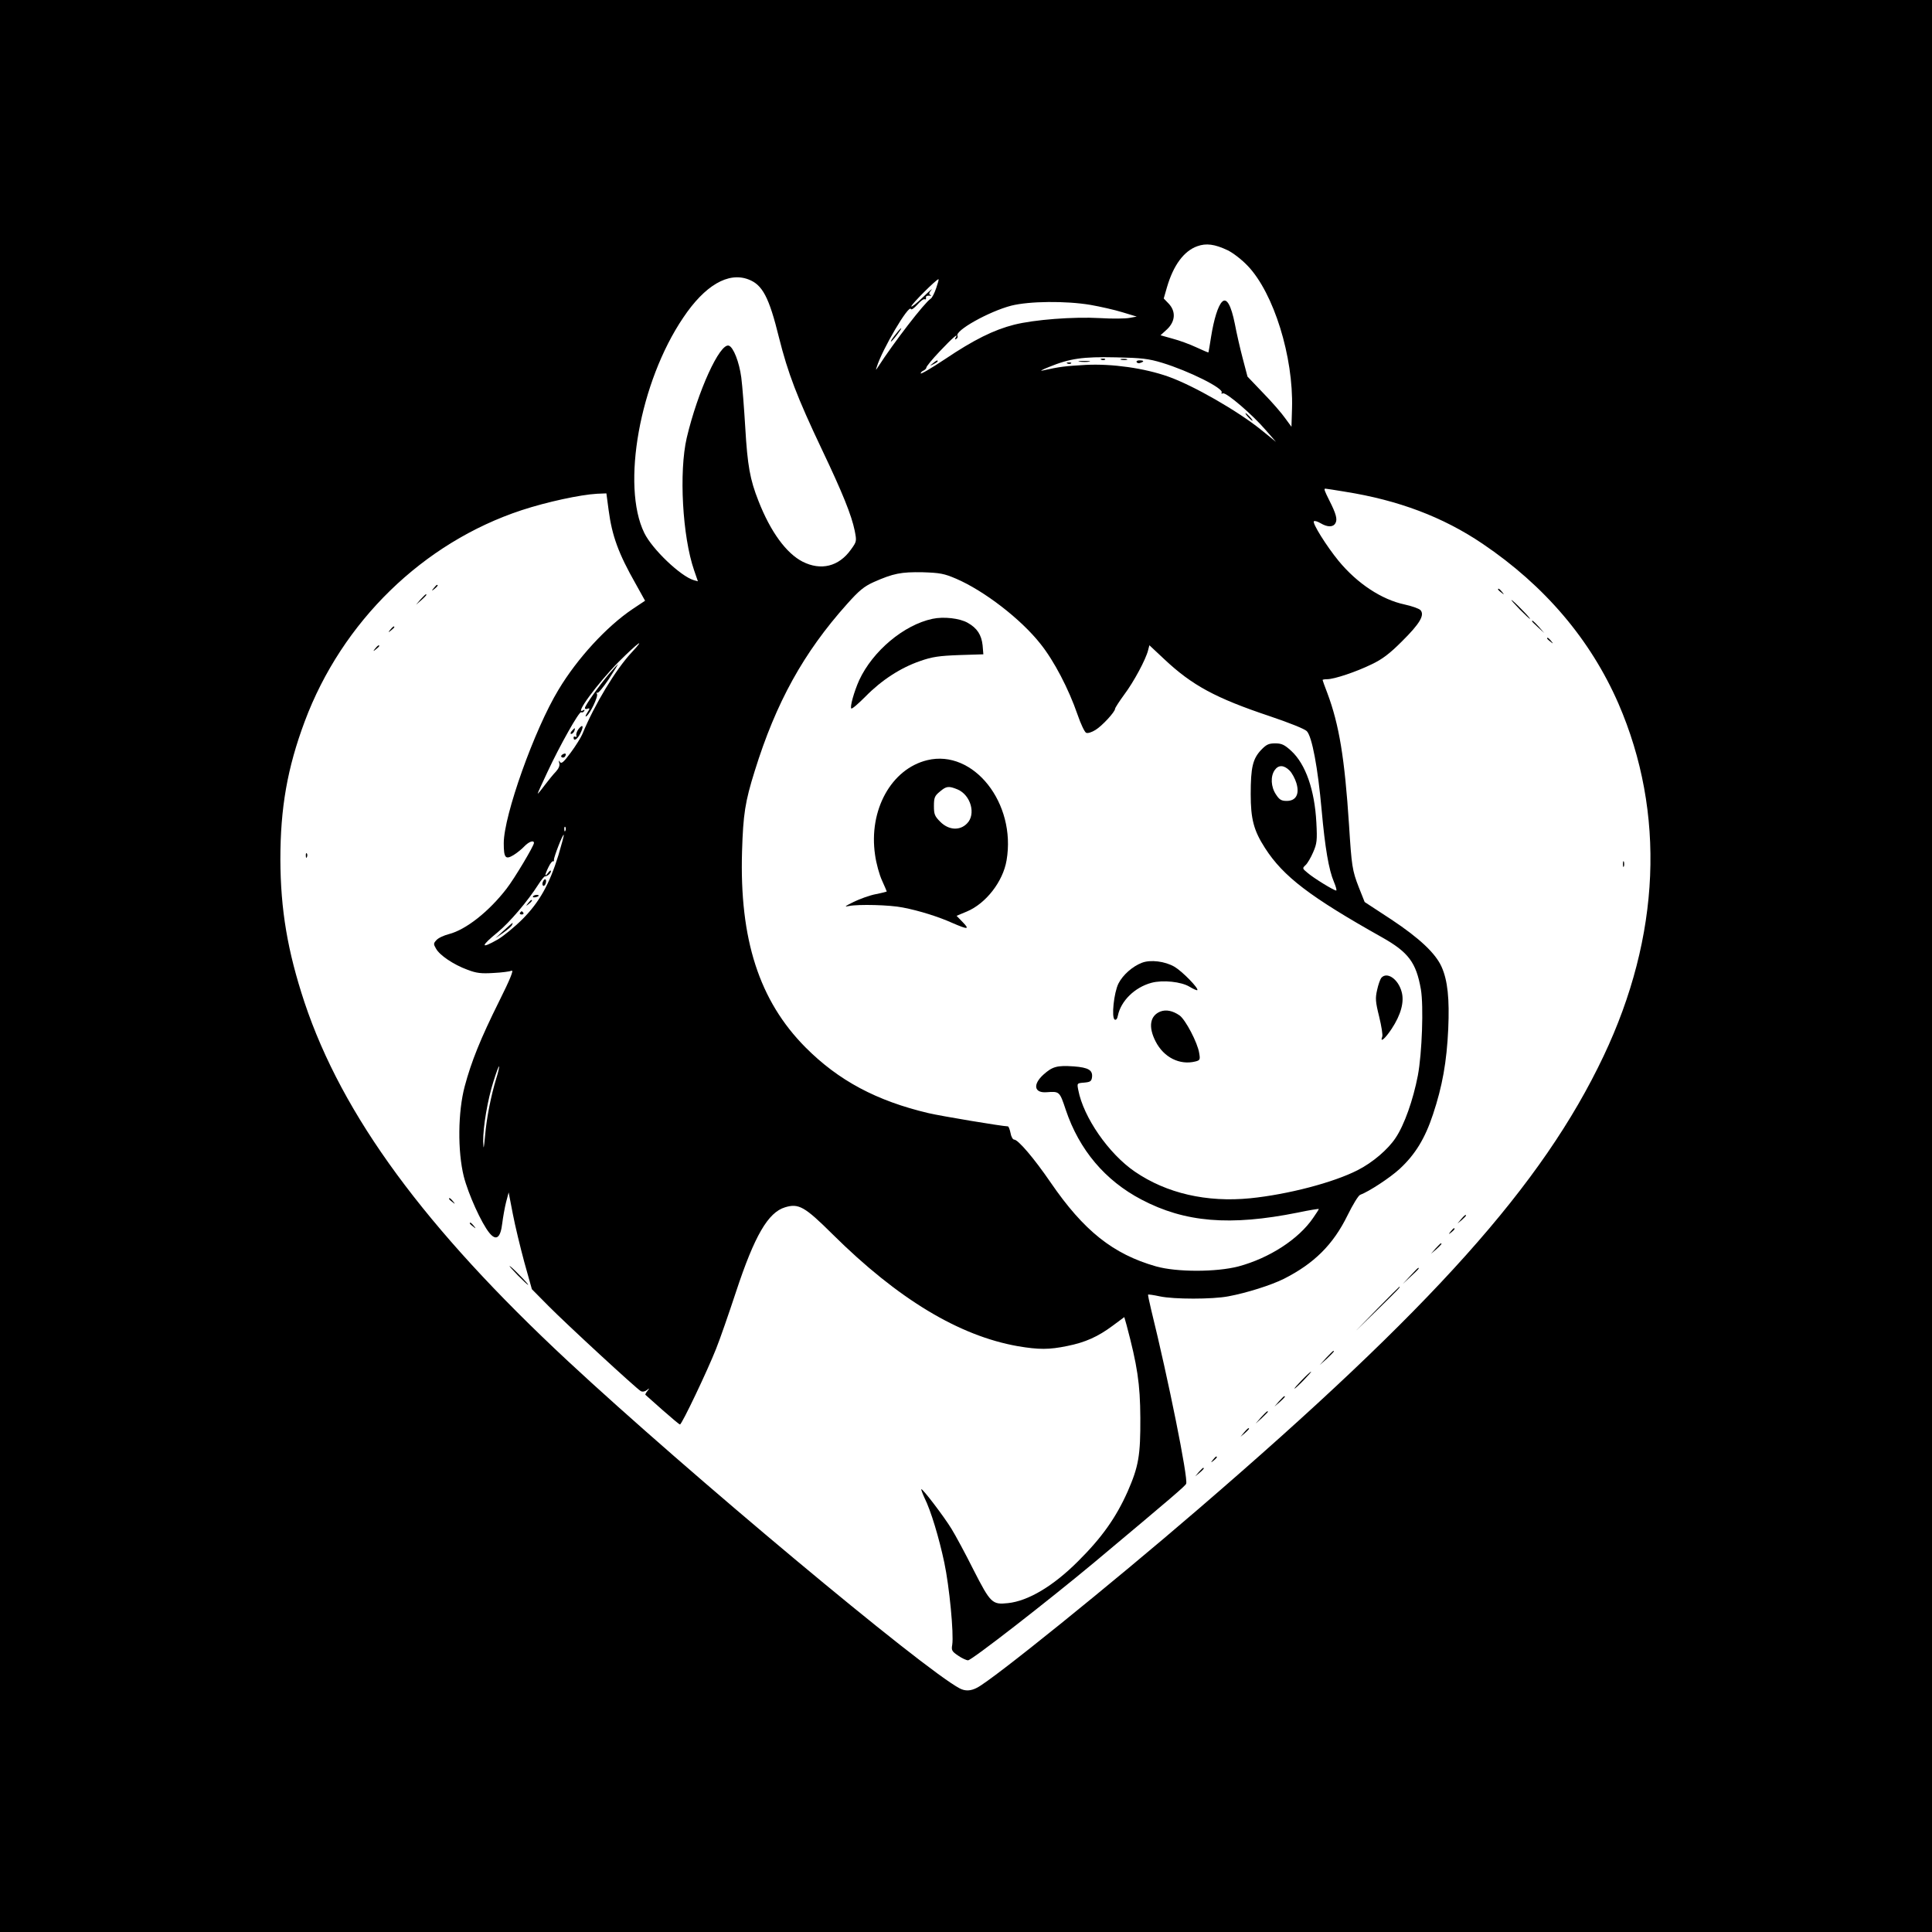 <?xml version="1.0" standalone="no"?>
<!DOCTYPE svg PUBLIC "-//W3C//DTD SVG 20010904//EN"
 "http://www.w3.org/TR/2001/REC-SVG-20010904/DTD/svg10.dtd">
<svg version="1.0" xmlns="http://www.w3.org/2000/svg"
 width="1024pt" height="1024pt" viewBox="0 0 1024 1024"
 preserveAspectRatio="xMidYMid meet">

<g transform="translate(0,1024) scale(0.1,-0.1)"
fill="#000000" stroke="none">
<path d="M0 5120 l0 -5120 5120 0 5120 0 0 5120 0 5120 -5120 0 -5120 0 0
-5120z m6506 3794 c29 -14 76 -50 108 -84 137 -144 242 -481 234 -754 l-3 -98
-33 45 c-18 26 -70 86 -116 133 l-84 88 -25 95 c-14 53 -33 136 -42 184 -20
100 -44 142 -68 117 -21 -21 -43 -91 -58 -185 -7 -44 -13 -81 -14 -83 -1 -1
-30 11 -64 27 -34 16 -91 37 -126 46 l-64 18 35 32 c44 42 47 95 8 136 l-26
27 17 59 c34 117 90 193 161 218 47 17 92 11 160 -21z m-2539 -155 c74 -28
109 -93 162 -309 47 -187 95 -314 228 -594 109 -229 156 -346 173 -428 11 -57
11 -58 -20 -101 -64 -90 -159 -113 -256 -64 -86 44 -170 158 -234 322 -45 114
-58 186 -70 390 -6 99 -15 218 -21 264 -11 83 -42 161 -66 169 -48 15 -165
-243 -223 -488 -42 -181 -23 -524 39 -703 l20 -58 -22 6 c-70 21 -220 164
-262 250 -123 251 -24 801 206 1141 115 172 239 244 346 203z m995 -46 c-9
-27 -22 -52 -29 -56 -32 -20 -195 -231 -280 -363 -12 -18 -12 -18 -6 1 28 92
171 335 181 307 2 -6 17 4 34 23 16 19 34 32 39 29 5 -3 8 0 7 8 -2 8 5 12 17
11 11 -1 14 0 7 3 -10 5 -9 11 5 28 9 11 -11 -6 -45 -39 -34 -33 -62 -55 -62
-49 0 11 133 144 144 144 3 0 -3 -21 -12 -47z m818 -89 c51 -9 127 -26 169
-39 l76 -23 -39 -7 c-22 -4 -91 -5 -155 -1 -142 8 -349 -8 -456 -35 -107 -27
-214 -80 -367 -183 -71 -47 -128 -81 -128 -75 0 5 7 12 15 15 8 4 15 11 15 16
0 6 32 45 72 87 68 72 101 100 83 71 -5 -9 -4 -11 4 -6 6 4 9 11 6 16 -16 27
166 129 285 160 96 24 289 26 420 4z m380 -307 c141 -43 328 -136 315 -158 -4
-5 0 -7 7 -4 17 7 158 -114 227 -195 l54 -62 -79 64 c-124 100 -359 235 -492
282 -127 45 -298 69 -437 62 -110 -6 -140 -10 -230 -30 -16 -4 -1 5 35 19 110
45 179 55 355 51 137 -3 172 -7 245 -29z m968 -683 c284 -45 520 -134 730
-276 330 -223 572 -508 720 -847 251 -579 223 -1233 -79 -1869 -323 -681 -906
-1332 -2146 -2399 -468 -403 -1090 -905 -1174 -948 -34 -18 -63 -19 -92 -4
-194 102 -1444 1146 -2077 1735 -758 706 -1195 1300 -1396 1901 -90 272 -127
491 -128 758 0 273 37 485 129 731 198 530 628 948 1150 1120 134 44 311 82
399 87 l50 2 12 -90 c18 -135 52 -229 143 -389 l50 -90 -66 -44 c-137 -92
-293 -261 -393 -428 -128 -211 -290 -667 -290 -813 0 -78 9 -89 52 -63 18 11
44 32 57 46 24 25 51 35 51 18 0 -15 -103 -188 -145 -242 -94 -122 -216 -218
-306 -241 -27 -7 -57 -21 -66 -32 -16 -17 -16 -21 -2 -45 19 -35 93 -85 167
-112 47 -18 72 -21 137 -17 44 2 88 8 97 12 12 5 -9 -47 -66 -161 -100 -201
-148 -321 -183 -452 -36 -135 -38 -343 -5 -477 24 -94 94 -249 136 -300 36
-44 59 -26 68 51 4 32 13 83 20 111 l14 53 22 -114 c12 -63 40 -178 61 -256
l40 -143 88 -89 c97 -98 466 -438 489 -451 9 -5 22 -3 32 5 15 12 16 11 3 -5
-8 -9 -12 -19 -10 -20 2 -2 43 -38 90 -80 48 -42 89 -77 93 -77 10 0 146 286
191 400 21 52 68 188 106 303 98 297 170 421 260 448 72 22 104 4 252 -143
346 -343 670 -538 981 -593 112 -19 167 -19 263 1 95 19 162 49 240 107 l62
46 12 -42 c57 -214 72 -311 73 -492 1 -199 -9 -257 -67 -390 -62 -139 -137
-245 -264 -371 -131 -131 -264 -210 -371 -221 -83 -9 -92 0 -182 176 -43 86
-96 184 -117 218 -39 64 -154 215 -160 210 -1 -2 6 -22 17 -46 34 -68 77 -211
105 -343 27 -127 51 -378 42 -436 -5 -28 -2 -35 31 -57 20 -14 44 -25 53 -25
19 0 423 314 669 519 423 354 482 405 487 417 11 29 -94 551 -186 924 -10 41
-17 77 -16 78 2 2 30 -2 62 -9 74 -16 279 -16 363 0 97 18 227 59 295 93 160
81 261 181 337 336 28 57 58 106 67 109 46 17 158 90 210 138 82 76 134 161
176 288 50 150 73 279 81 454 7 159 -3 256 -35 328 -32 72 -117 152 -266 251
l-142 93 -31 78 c-35 90 -38 112 -52 333 -23 351 -52 529 -115 697 -14 36 -25
67 -25 69 0 2 11 4 24 4 38 0 154 39 236 79 57 27 96 57 160 121 96 95 123
141 98 167 -9 8 -46 21 -83 29 -122 26 -251 111 -350 231 -64 78 -141 201
-131 210 4 4 20 -1 35 -10 37 -22 67 -22 79 0 12 20 3 51 -32 120 -27 54 -30
63 -21 63 3 0 49 -7 103 -16z m-2061 -461 c149 -64 344 -214 448 -346 72 -90
149 -238 196 -374 17 -50 38 -94 46 -97 8 -4 30 3 49 15 35 21 104 96 104 112
0 5 22 39 49 76 51 68 114 186 126 234 l7 27 79 -74 c148 -139 272 -206 559
-302 101 -34 184 -67 196 -79 28 -28 59 -195 79 -419 18 -201 38 -317 65 -380
11 -26 16 -46 12 -46 -12 0 -120 66 -152 94 -28 23 -28 24 -10 41 10 9 28 40
40 68 20 46 22 63 17 157 -9 173 -57 310 -133 380 -36 33 -51 40 -85 40 -35 0
-47 -6 -75 -35 -44 -47 -55 -92 -55 -234 0 -132 16 -193 76 -286 97 -151 239
-259 620 -473 140 -79 181 -133 206 -276 15 -88 6 -339 -16 -456 -25 -130 -72
-263 -118 -331 -40 -61 -122 -131 -201 -171 -129 -66 -371 -129 -569 -149
-231 -23 -444 26 -612 141 -139 95 -273 289 -300 433 -7 36 -7 36 32 39 32 3
38 7 41 29 4 37 -19 51 -97 57 -89 6 -113 -1 -161 -44 -57 -52 -49 -98 17 -93
69 5 69 5 102 -94 71 -211 208 -374 401 -475 230 -121 469 -141 828 -69 61 13
112 21 112 19 0 -2 -13 -23 -30 -47 -77 -113 -232 -213 -395 -257 -118 -31
-329 -31 -438 0 -228 65 -383 189 -558 444 -89 130 -173 228 -194 228 -7 0
-16 16 -19 35 -4 19 -10 35 -14 35 -33 1 -351 54 -420 70 -276 65 -478 173
-653 349 -245 247 -350 572 -336 1039 6 196 16 262 67 425 113 364 259 628
489 885 64 72 91 94 142 117 104 46 145 54 259 52 92 -3 114 -7 177 -34z
m-1720 -392 c-83 -89 -196 -275 -260 -431 -8 -19 -36 -64 -62 -99 -37 -50 -49
-61 -57 -50 -7 11 -8 9 -4 -5 4 -13 -2 -28 -17 -45 -14 -14 -41 -48 -61 -74
-20 -27 -36 -46 -36 -43 0 3 23 54 51 113 67 144 169 324 179 318 5 -3 12 0
16 6 4 8 3 9 -4 5 -54 -33 75 143 188 257 100 100 148 135 67 48z m3488 -625
c13 -13 29 -43 36 -66 18 -59 -2 -95 -51 -95 -28 0 -39 6 -57 34 -27 40 -30
96 -7 129 20 29 49 28 79 -2z m-3838 -318 c-3 -8 -6 -5 -6 6 -1 11 2 17 5 13
3 -3 4 -12 1 -19z m-37 -130 c-48 -155 -101 -249 -190 -339 -42 -42 -101 -90
-131 -108 -93 -53 -94 -38 -1 38 63 52 160 166 214 251 16 25 32 45 36 45 13
0 32 16 32 28 0 6 -7 2 -15 -9 -19 -26 -19 -13 2 30 9 19 20 33 24 31 3 -3 6
1 5 8 -1 14 47 138 52 132 2 -1 -11 -50 -28 -107z m-330 -1185 c-27 -89 -51
-206 -59 -303 -7 -73 -8 -77 -10 -30 -1 75 23 221 55 320 14 45 27 80 29 78 2
-2 -4 -31 -15 -65z"/>
<path d="M4759 8483 c-29 -35 -41 -53 -36 -53 2 0 17 16 31 35 28 36 31 49 5
18z"/>
<path d="M4944 8314 c-18 -14 -18 -15 4 -4 12 6 22 13 22 15 0 8 -5 6 -26 -11z"/>
<path d="M5838 8333 c7 -3 16 -2 19 1 4 3 -2 6 -13 5 -11 0 -14 -3 -6 -6z"/>
<path d="M5943 8333 c9 -2 23 -2 30 0 6 3 -1 5 -18 5 -16 0 -22 -2 -12 -5z"/>
<path d="M5723 8323 c15 -2 37 -2 50 0 12 2 0 4 -28 4 -27 0 -38 -2 -22 -4z"/>
<path d="M6025 8320 c3 -5 12 -7 20 -3 21 7 19 13 -6 13 -11 0 -18 -4 -14 -10z"/>
<path d="M5658 8313 c7 -3 16 -2 19 1 4 3 -2 6 -13 5 -11 0 -14 -3 -6 -6z"/>
<path d="M6615 8030 c10 -11 20 -20 23 -20 3 0 -3 9 -13 20 -10 11 -20 20 -23
20 -3 0 3 -9 13 -20z"/>
<path d="M2299 7123 c-13 -16 -12 -17 4 -4 16 13 21 21 13 21 -2 0 -10 -8 -17
-17z"/>
<path d="M7940 7116 c0 -2 8 -10 18 -17 15 -13 16 -12 3 4 -13 16 -21 21 -21
13z"/>
<path d="M2229 7063 l-24 -28 28 24 c25 23 32 31 24 31 -2 0 -14 -12 -28 -27z"/>
<path d="M8055 7010 c27 -27 51 -50 54 -50 3 0 -17 23 -44 50 -27 28 -51 50
-54 50 -3 0 17 -22 44 -50z"/>
<path d="M8120 6947 c0 -2 15 -16 33 -33 l32 -29 -29 33 c-28 30 -36 37 -36
29z"/>
<path d="M2069 6903 c-13 -16 -12 -17 4 -4 9 7 17 15 17 17 0 8 -8 3 -21 -13z"/>
<path d="M8200 6856 c0 -2 8 -10 18 -17 15 -13 16 -12 3 4 -13 16 -21 21 -21
13z"/>
<path d="M1989 6803 c-13 -16 -12 -17 4 -4 9 7 17 15 17 17 0 8 -8 3 -21 -13z"/>
<path d="M1621 5704 c0 -11 3 -14 6 -6 3 7 2 16 -1 19 -3 4 -6 -2 -5 -13z"/>
<path d="M8602 5660 c0 -14 2 -19 5 -12 2 6 2 18 0 25 -3 6 -5 1 -5 -13z"/>
<path d="M2380 3886 c0 -2 8 -10 18 -17 15 -13 16 -12 3 4 -13 16 -21 21 -21
13z"/>
<path d="M7744 3778 l-19 -23 23 19 c12 11 22 21 22 23 0 8 -8 2 -26 -19z"/>
<path d="M2490 3756 c0 -2 8 -10 18 -17 15 -13 16 -12 3 4 -13 16 -21 21 -21
13z"/>
<path d="M7689 3713 c-13 -16 -12 -17 4 -4 16 13 21 21 13 21 -2 0 -10 -8 -17
-17z"/>
<path d="M7609 3623 l-24 -28 28 24 c25 23 32 31 24 31 -2 0 -14 -12 -28 -27z"/>
<path d="M2745 3480 c27 -27 51 -50 54 -50 3 0 -17 23 -44 50 -27 28 -51 50
-54 50 -3 0 17 -22 44 -50z"/>
<path d="M7475 3478 l-40 -43 43 40 c39 36 47 45 39 45 -2 0 -21 -19 -42 -42z"/>
<path d="M7300 3303 l-115 -118 118 115 c109 107 122 120 114 120 -1 0 -54
-53 -117 -117z"/>
<path d="M7029 3043 l-34 -38 38 34 c34 33 42 41 34 41 -2 0 -19 -17 -38 -37z"/>
<path d="M6900 2925 c-24 -25 -42 -45 -39 -45 3 0 25 20 49 45 24 25 42 45 39
45 -3 0 -25 -20 -49 -45z"/>
<path d="M6779 2813 l-24 -28 28 24 c25 23 32 31 24 31 -2 0 -14 -12 -28 -27z"/>
<path d="M6684 2728 l-29 -33 33 29 c17 17 32 31 32 33 0 8 -8 1 -36 -29z"/>
<path d="M6594 2648 l-19 -23 23 19 c12 11 22 21 22 23 0 8 -8 2 -26 -19z"/>
<path d="M6429 2503 c-13 -16 -12 -17 4 -4 16 13 21 21 13 21 -2 0 -10 -8 -17
-17z"/>
<path d="M6354 2438 l-19 -23 23 19 c21 18 27 26 19 26 -2 0 -12 -10 -23 -22z"/>
<path d="M4942 6960 c-151 -32 -316 -170 -388 -325 -27 -60 -50 -142 -42 -150
4 -4 37 25 75 63 85 87 187 153 289 188 65 23 102 28 208 32 l128 4 -4 48 c-6
55 -29 91 -79 119 -42 24 -127 34 -187 21z"/>
<path d="M4915 6211 c-191 -46 -312 -265 -277 -502 6 -45 23 -106 37 -136 14
-31 25 -57 25 -58 0 -1 -26 -8 -57 -14 -32 -6 -85 -25 -118 -41 -48 -24 -53
-28 -25 -22 51 10 216 6 285 -8 89 -17 192 -50 263 -82 83 -36 93 -35 54 5
l-32 33 55 23 c100 42 191 158 210 271 52 303 -175 590 -420 531z m160 -155
c71 -30 99 -133 50 -181 -38 -39 -97 -35 -141 9 -30 30 -34 40 -34 84 0 44 4
54 31 76 35 30 47 31 94 12z"/>
<path d="M6052 5137 c-49 -19 -100 -63 -124 -110 -24 -48 -38 -180 -20 -191 7
-4 14 4 17 21 16 78 89 150 178 174 60 16 158 6 202 -21 20 -12 38 -20 41 -18
9 9 -79 99 -121 124 -50 29 -127 39 -173 21z"/>
<path d="M7321 5057 c-6 -8 -16 -36 -22 -64 -10 -44 -9 -62 11 -142 12 -50 20
-98 16 -106 -13 -34 15 -11 50 42 49 74 68 143 53 196 -18 68 -78 109 -108 74z"/>
<path d="M6151 4879 c-56 -22 -66 -81 -26 -159 43 -84 127 -127 211 -106 24 6
26 10 20 44 -8 55 -73 178 -104 200 -36 25 -71 32 -101 21z"/>
<path d="M3228 6668 c-54 -64 -128 -168 -128 -181 0 -5 7 -7 15 -3 12 4 12 0
-2 -21 -10 -15 -12 -24 -5 -19 19 12 64 105 56 118 -4 6 -3 9 2 6 5 -3 32 30
61 73 28 43 50 79 48 79 -1 0 -23 -24 -47 -52z"/>
<path d="M3067 6377 c-9 -12 -15 -28 -12 -35 2 -7 0 -10 -5 -7 -6 3 -10 1 -10
-4 0 -22 20 -10 35 20 20 39 16 55 -8 26z"/>
<path d="M3030 6365 c-7 -9 -8 -15 -2 -15 5 0 12 7 16 15 3 8 4 15 2 15 -2 0
-9 -7 -16 -15z"/>
<path d="M2981 6241 c-8 -6 -9 -11 -3 -15 6 -3 14 -1 17 5 9 14 2 20 -14 10z"/>
<path d="M2877 5565 c-4 -8 -2 -17 2 -20 5 -2 11 4 14 15 6 23 -8 27 -16 5z"/>
<path d="M2825 5489 c-3 -4 2 -6 10 -5 21 3 28 13 10 13 -9 0 -18 -4 -20 -8z"/>
<path d="M2799 5453 c-13 -16 -12 -17 4 -4 16 13 21 21 13 21 -2 0 -10 -8 -17
-17z"/>
<path d="M2756 5402 c-3 -5 1 -9 9 -9 8 0 12 4 9 9 -3 4 -7 8 -9 8 -2 0 -6 -4
-9 -8z"/>
<path d="M2670 5308 l-45 -41 42 29 c23 16 45 35 47 42 7 17 7 16 -44 -30z"/>
</g>
</svg>
